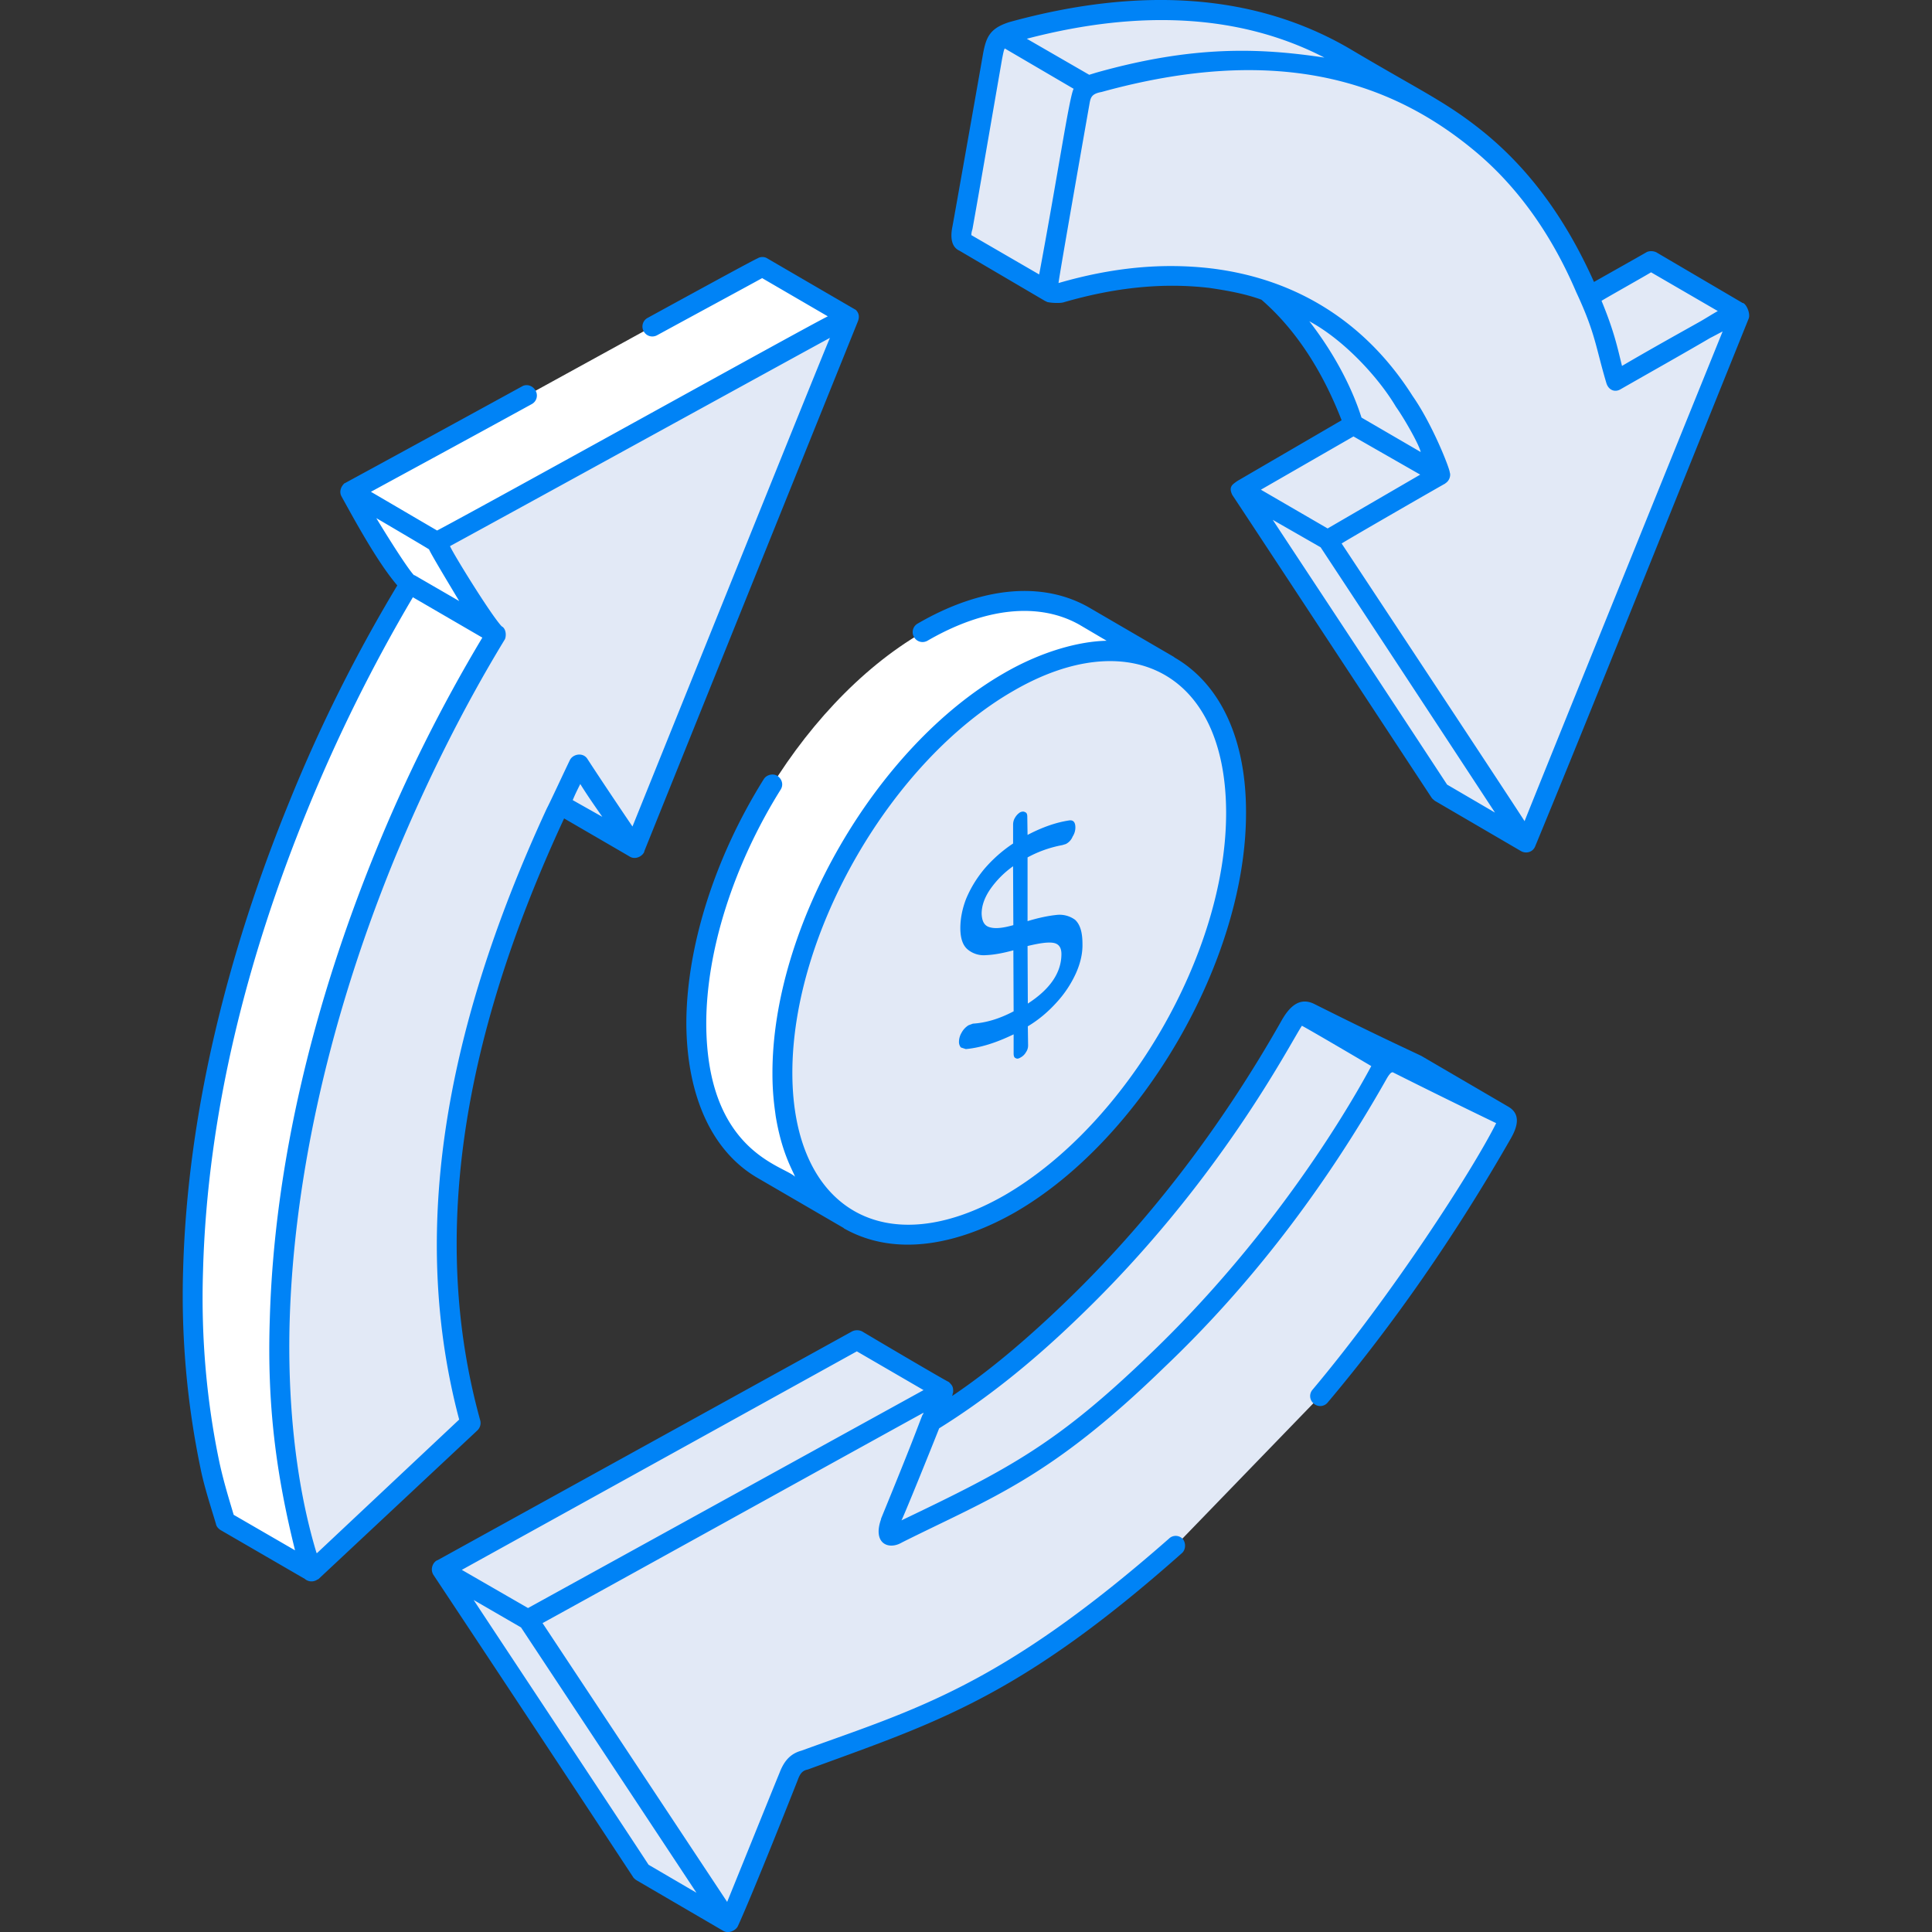 <svg width="72" height="72" fill="none" xmlns="http://www.w3.org/2000/svg"><rect width="100%" height="100%" fill="#333333" stroke="none"/><path d="M52.793 39.666l3.209 1.885c-.014-.013-.027-.02-.04-.02-1.324-.622-2.608-1.264-3.911-1.905a.337.337 0 00-.361-.02l-3.23-1.866a.427.427 0 01.382 0 99.465 99.465 0 003.89 1.906c.028.013.047.02.06.02zM33.14 57.216l-3.23-1.885c.06.04.16.02.301-.04 1.324-.682 2.647-1.244 3.971-2.006.067-.04.14-.08.22-.12 1.886-1.103 3.71-2.607 5.516-4.332 3.149-3.029 5.896-6.558 8.182-10.63.14-.24.261-.4.361-.46l3.23 1.864c-.12.08-.221.221-.362.462-2.306 4.07-5.034 7.62-8.182 10.63-1.805 1.744-3.63 3.228-5.535 4.331l-.201.12c-1.324.763-2.647 1.344-3.971 2.006-.14.08-.24.08-.3.06z" fill="#E2E9F6"/><path d="M19.682 60.342l-3.229-1.865c5.215-2.868 10.289-5.675 15.483-8.543l3.229 1.885c-5.194 2.868-10.268 5.655-15.483 8.523z" fill="#E2E9F6"/><path d="M27.143 71.633l-3.21-1.865c-2.506-3.79-4.953-7.48-7.48-11.291l3.23 1.865c2.526 3.81 4.973 7.5 7.46 11.291z" fill="#E2E9F6"/><path d="M43.81 57.603c-2.286 2.026-4.592 3.75-6.919 5.094-.909.521-1.818.983-2.727 1.384-1.404.622-2.788 1.023-4.172 1.504-.08.027-.154.06-.22.1-.16.08-.281.241-.381.542-.622 1.524-1.244 3.068-1.886 4.633-.08.2-.18.42-.36.782-2.488-3.79-4.934-7.48-7.461-11.291 5.214-2.868 10.288-5.656 15.482-8.524-.501 1.243-.922 2.286-1.323 3.35l-.662 1.564c-.16.42-.12.601.26.42 1.324-.661 2.648-1.243 3.972-2.005l.2-.12c1.906-1.103 3.73-2.587 5.535-4.332 3.15-3.008 5.877-6.558 8.183-10.63.14-.24.24-.38.361-.46a.334.334 0 01.361.02c1.304.641 2.587 1.283 3.911 1.904.24.12.26.281.04.662-2.005 3.53-4.252 6.82-6.799 9.828m11.032-37.849l-3.23-1.865c1.786-1.043 3.932-2.246 4.533-2.587l3.23 1.865c-.602.36-2.748 1.564-4.533 2.587zm-3.354 17.227l-3.209-1.885c-2.486-3.79-4.953-7.5-7.42-11.271l3.229 1.865c2.467 3.77 4.934 7.5 7.4 11.291zm-7.4-11.294l-3.23-1.865 4.193-2.427 3.228 1.886-4.191 2.406z" fill="#E2E9F6"/><path d="M45.73 9.766l3.23 1.865c1.784 1.043 3.188 2.667 4.251 4.873.18.361.301.762.461 1.204l-3.228-1.886c-.16-.44-.281-.822-.462-1.203-1.043-2.206-2.467-3.83-4.252-4.853zm4.372-7.64l3.21 1.865c-3.41-1.986-7.542-2.247-12.355-.923-.16.04-.28.08-.36.14l-3.23-1.865c.08-.06.2-.1.361-.14 4.813-1.344 8.945-1.063 12.374.923zm-9.524 1.087c-.22.12-.3.34-.381.822-.361 2.106-.722 4.212-1.103 6.338-.04.3-.04.481.08.541L35.945 9.05c-.12-.06-.14-.24-.08-.562a701.25 701.25 0 001.123-6.337c.08-.481.14-.662.381-.802l3.209 1.865z" fill="#E2E9F6"/><path d="M40.596 3.207c.08-.06.2-.1.36-.14 5.697-1.584 10.43-.902 14.18 2.186 2.146 1.805 3.71 4.332 4.713 7.48.02.101.2.823.381 1.445 1.785-1.023 3.931-2.226 4.533-2.587l.06.16a3415.147 3415.147 0 01-7.942 19.654c-2.467-3.79-4.934-7.52-7.4-11.29l4.191-2.407c-.16-.442-.28-.843-.461-1.204-1.725-3.59-4.392-5.655-8.103-6.137-1.744-.2-3.59-.04-5.575.542-.421.12-.521-.02-.441-.542.38-2.126.742-4.252 1.103-6.357.08-.462.16-.662.4-.803zM23.67 31.603l-3.229-1.885a280.798 280.798 0 01-2.085-3.109l3.208 1.886a208.945 208.945 0 012.106 3.108z" fill="#E2E9F6"/><path d="M11.618 58.564l-3.21-1.866c-.22-.722-.44-1.363-.58-2.065-.482-2.247-.703-4.653-.643-7.28.06-2.227.341-4.533.803-6.92.641-3.45 1.704-6.899 3.128-10.388a60.303 60.303 0 014.152-8.283l3.229 1.885c-1.625 2.667-2.989 5.435-4.152 8.263-1.424 3.49-2.487 6.959-3.128 10.388-.462 2.387-.742 4.714-.803 6.92-.06 2.627.16 5.054.642 7.28.14.702.361 1.344.562 2.066zM24.31 12.171c2.206-1.203 3.891-2.125 4.092-2.226l3.229 1.865c-.602.301-1.084.542-1.585.823a929.146 929.146 0 00-6.257 3.47c-1.304.741-6.699 3.69-7.521 4.09l-3.229-1.865c.361-.2 3.35-1.825 6.598-3.59" fill="#fff"/><path d="M18.454 23.623l-3.209-1.865c-.32-.2-2.126-3.17-2.206-3.43l3.229 1.865c.08.281 1.865 3.25 2.186 3.43z" fill="#fff"/><path d="M16.272 20.196c.822-.401 6.217-3.35 7.521-4.092a972.888 972.888 0 016.257-3.47c.502-.28.983-.52 1.585-.822-2.668 6.659-5.295 13.157-7.962 19.795a208.946 208.946 0 00-2.106-3.108c-4.673 9.305-5.997 17.388-4.031 24.527-1.926 1.826-3.871 3.63-5.917 5.536-.2-.722-.42-1.364-.561-2.066-.482-2.226-.702-4.653-.642-7.28.06-2.206.34-4.532.802-6.92.642-3.429 1.705-6.898 3.129-10.388 1.163-2.828 2.527-5.595 4.151-8.263-.26-.04-2.146-3.168-2.226-3.45z" fill="#E2E9F6"/><path fill-rule="evenodd" clip-rule="evenodd" d="M56.32 42.399c-2.087 3.65-4.393 6.96-6.84 9.867a.359.359 0 01-.521.04.359.359 0 01-.04-.521c2.948-3.51 5.956-8.163 6.839-9.928a268.715 268.715 0 01-3.871-1.905c0 .02-.02.02-.02.02h-.02c-.06.06-.1.1-.2.281-2.307 4.071-5.075 7.681-8.264 10.71-4.251 4.131-6.438 4.853-9.767 6.518-.501.3-1.103.04-.782-.863v-.02c1.223-2.988 1.284-3.209 1.544-3.87l.02-.02.02-.06c-.16.08-14.038 7.76-14.199 7.84l6.88 10.39c.06-.14 1.884-4.653 1.945-4.793.16-.422.38-.722.822-.843 4.252-1.544 7.42-2.387 13.698-7.902.14-.14.38-.14.521.02.12.16.1.401-.04.522-6.077 5.395-9.185 6.317-13.938 8.062-.221.04-.301.18-.381.401-.301.762-1.685 4.252-2.227 5.435-.06.14-.32.301-.541.18l-3.229-1.884a.53.53 0 01-.12-.1 3482.51 3482.51 0 00-7.461-11.292c-.14-.24.02-.501.16-.541l15.443-8.524c.12-.06.26-.06.381 0 .16.1 3.049 1.805 3.23 1.885.1.1.16.16.16.321 0 .04 0 .08-.02.12v.02l-.02.06c1.343-.902 2.707-2.045 4.191-3.47 3.109-2.987 5.836-6.537 8.102-10.548.301-.522.682-.863 1.224-.582 2.286 1.143 3.169 1.544 3.97 1.925l3.23 1.886c.461.26.38.702.12 1.163zM17.21 58.504l2.468 1.423 14.74-8.122-2.486-1.444-14.721 8.143zm8.745 12.033l-6.538-9.888-1.765-1.022c.1.16 5.696 8.603 6.518 9.867l1.785 1.043zm25.15-30.806c-.2-.12-2.347-1.383-2.587-1.504-.442.662-3.069 5.837-8.343 10.89-1.826 1.765-3.53 3.089-5.175 4.112-.34.862-1.283 3.189-1.404 3.43 4.031-1.926 5.816-2.869 9.286-6.218 5.395-5.174 8.183-10.67 8.223-10.71zm0 0c.026.014.026.014 0 0zM65.16 11.892c-4.733 11.752-6.237 15.502-7.942 19.634-.08.22-.32.3-.521.2l-3.23-1.885c-.04-.04-.08-.06-.12-.12-.12-.18-7.28-11.07-7.42-11.271-.16-.321.02-.401.18-.522l3.891-2.266c-.662-1.705-1.624-3.31-2.988-4.493-.602-.22-1.264-.34-1.945-.44-1.725-.201-3.51-.02-5.435.54-.14.04-.502.02-.622-.02l-.02-.02h-.02l-3.21-1.885c-.4-.18-.3-.722-.26-.922.04-.2 1.083-6.097 1.123-6.338.12-.682.24-1.022 1.003-1.263 4.954-1.364 9.206-1.023 12.655.983 2.768 1.644 3.65 2.005 5.074 3.168 1.705 1.404 3.028 3.25 4.051 5.536.1-.06 1.745-.983 1.946-1.103.1-.06.26-.06.38 0l3.21 1.885c.12 0 .32.4.22.602zm-.962.46c-.16.081-.301.161-.462.241-.922.542-2.206 1.264-3.329 1.906-.22.14-.461.04-.541-.22-.402-1.345-.402-1.846-1.124-3.39-.942-2.206-2.246-4.011-3.87-5.335-3.129-2.567-7.36-3.91-13.819-2.126-.34.06-.4.18-.44.381-.06.341-1.164 6.598-1.164 6.739 2.006-.582 3.87-.762 5.716-.542 3.229.401 5.776 2.066 7.48 4.753.743 1.063 1.384 2.708 1.384 2.848.04.1 0 .301-.16.401l-.02.02c.26-.16-3.71 2.126-3.85 2.227 5.895 8.924 6.718 10.188 6.818 10.348.06-.18 7.3-18.05 7.38-18.25zM40.612 3.81c0-.027 0-.027 0 0zm-2.346-2.366l2.326 1.343.26-.08c3.631-1.023 6.098-.922 8.505-.561-3.069-1.585-6.8-1.826-11.091-.702zm1.745 1.865l-2.568-1.504c-.04.08-.06.2-.1.4-.481 2.768-.822 4.774-1.103 6.338-.04.12-.04.18-.04.22l2.527 1.465c.702-3.75 1.123-6.618 1.284-6.92zm10.73 12.254l2.205 1.283c-.06-.28-.621-1.263-.922-1.684-.642-1.083-1.925-2.487-3.23-3.19 1.445 1.866 1.886 3.43 1.946 3.59zM46.99 18.25l2.487 1.444 3.45-2.006-2.487-1.423-3.45 1.985zm8.724 12.033a5308.47 5308.47 0 00-6.498-9.887l-1.785-1.023c1.825 2.768 3.59 5.435 6.498 9.867l1.785 1.043zm3.971-19.072c.481 1.163.602 1.784.762 2.426 1.023-.601 2.106-1.203 2.928-1.664.24-.14.462-.281.642-.381l-2.487-1.444c-.12.08-1.725.982-1.845 1.063zM17.794 53.304l-5.916 5.535c-.02.02-.02.02-.04.02a.387.387 0 01-.482-.02l-3.148-1.825c-.08-.06-.14-.12-.16-.22-.141-.482-.442-1.384-.582-2.106a31.546 31.546 0 01-.642-7.36c.16-5.917 1.704-11.934 3.95-17.429a57.306 57.306 0 014.032-8.082c-.722-.842-1.544-2.346-2.086-3.33-.08-.16-.02-.34.1-.46 0-.02.04-.02 0 0 .02-.02.602-.321 6.639-3.63.18-.1.4-.02.501.16.1.18.04.401-.14.501-2.447 1.344-4.894 2.668-5.997 3.27.14.08 2.327 1.363 2.467 1.443 2.306-1.223 13.738-7.58 14.56-7.982l-2.447-1.424c-.581.321-2.366 1.284-3.91 2.126-.18.1-.401.04-.502-.14a.364.364 0 01.14-.502c2.748-1.504 3.931-2.146 4.112-2.226.1-.06.24-.06.341 0 .1.06 3.169 1.845 3.31 1.926.12.12.14.26.08.42 0 0-6.138 15.223-7.963 19.755v.02c-.08.181-.34.301-.541.18-.24-.14.902.522-2.447-1.423-3.93 8.463-4.954 15.824-3.129 22.422.04.14 0 .28-.1.381zm-3.97-34.977c-.014 0-.014 0 0 0zm3.288 34.576c-1.785-6.739-.702-14.2 3.27-22.783.08-.14.741-1.564.862-1.805.12-.22.481-.28.642-.04.48.742 1.263 1.905 1.684 2.527 5.355-13.277 7.28-18.05 7.36-18.21-.02 0-11.652 6.397-14.159 7.76.08.222 1.524 2.568 1.926 2.99.16.08.18.34.12.48-1.564 2.568-2.948 5.355-4.132 8.223-2.627 6.438-3.75 12.374-3.89 17.188-.08 2.788.18 5.936 1.002 8.644h.02l5.295-4.974zm-1.684-31.467h.02l1.664.963c-.08-.14-1.043-1.725-1.123-1.926-.12-.08-1.825-1.083-1.965-1.163.521.862 1.203 1.925 1.404 2.126zm.561-.963c.014 0 .014 0 0 0zm-4.994 37.303c-.702-2.827-1.043-5.395-.942-8.563.16-5.917 1.684-11.933 3.93-17.448a58.372 58.372 0 013.992-8.003l-2.588-1.504a60.67 60.67 0 00-3.93 7.922c-2.227 5.455-3.73 11.271-3.891 17.188-.08 2.487.14 4.913.622 7.18.16.722.36 1.363.521 1.905l2.286 1.323zm11.452-27.335c-.28-.401-.561-.802-.822-1.223-.1.2-.2.4-.281.601l1.103.622z" fill="#0083F6"/><path d="M38.893 22.102l4.693 2.727c-1.524-.882-3.65-.762-6.017.602-4.653 2.687-8.423 9.225-8.423 14.6.02 2.648.963 4.533 2.467 5.415l-3.19-1.865c-1.523-.882-2.466-2.748-2.466-5.415-.02-5.375 3.75-11.893 8.423-14.6l4.513-1.464z" fill="#fff"/><path d="M37.592 25.428c4.653-2.707 8.463-.541 8.483 4.834 0 5.355-3.77 11.893-8.443 14.6-4.673 2.688-8.463.521-8.483-4.833-.02-5.375 3.77-11.913 8.443-14.6z" fill="#E2E9F6"/><path fill-rule="evenodd" clip-rule="evenodd" d="M46.436 30.257c.02 5.475-3.85 12.173-8.604 14.921-2.005 1.143-4.392 1.725-6.378.602l-.02-.02-3.209-1.866c-1.684-.982-2.627-3.028-2.647-5.736 0-2.847 1.043-6.177 2.888-9.125.1-.16.341-.22.502-.12.18.12.24.34.12.521-1.765 2.828-2.768 6.017-2.768 8.724.02 4.774 2.888 5.275 3.31 5.696-.121-.3-.502-.922-.723-2.266-.02-.18-.12-.742-.12-1.564-.02-5.495 3.85-12.174 8.604-14.922 1.444-.842 2.848-1.203 3.85-1.223l-1.022-.602c-1.505-.842-3.51-.641-5.656.602-.18.1-.401.04-.501-.14a.364.364 0 01.14-.502c2.387-1.384 4.653-1.584 6.378-.601l3.168 1.845.02.02c1.705.982 2.668 3.028 2.668 5.756zm-.742 0c-.02-5.255-3.67-6.98-7.922-4.513-4.513 2.587-8.263 8.985-8.243 14.28.02 5.014 3.45 7.08 7.922 4.512 4.553-2.647 8.263-9.045 8.243-14.28z" fill="#0083F6"/><path fill-rule="evenodd" clip-rule="evenodd" d="M40.34 35.166c.01.349-.07.718-.244 1.107a4.13 4.13 0 01-.713 1.077c-.305.34-.662.649-1.079.898l.01.708c0 .09-.02.17-.081.26a.5.5 0 01-.194.19c-.081.049-.132.059-.183.03-.061-.02-.081-.08-.081-.18v-.709c-.642.31-1.232.499-1.782.549l-.183-.06a.317.317 0 01-.072-.2c0-.12.03-.239.102-.359a.733.733 0 01.255-.269l.163-.06c.488-.03.987-.18 1.517-.459l-.01-2.274c-.398.11-.744.17-1.019.18a.932.932 0 01-.682-.21c-.183-.15-.275-.419-.275-.798 0-.35.072-.718.214-1.088.163-.389.377-.748.672-1.107a5.172 5.172 0 011.08-.957v-.699c0-.09.02-.18.07-.26a.59.59 0 01.184-.199c.081-.04.142-.04.193-.01.061.02.082.08.082.17l.01.678c.57-.299 1.08-.468 1.537-.538.163-.03.245.06.245.259 0 .11-.03.23-.102.34a.533.533 0 01-.255.279l-.132.04a4.41 4.41 0 00-1.293.458v2.375c.428-.13.784-.2 1.069-.23a.98.98 0 01.702.18c.184.17.275.459.275.888zm-2.576-.689l-.01-2.194a3.53 3.53 0 00-.845.847c-.214.31-.326.619-.326.918.01.3.112.46.306.509.203.06.488.03.875-.08zm1.792 1.078c0-.26-.112-.39-.315-.42-.224-.03-.52.02-.947.12l.01 2.145c.835-.539 1.252-1.157 1.252-1.846z" fill="#0083F6"/></svg>